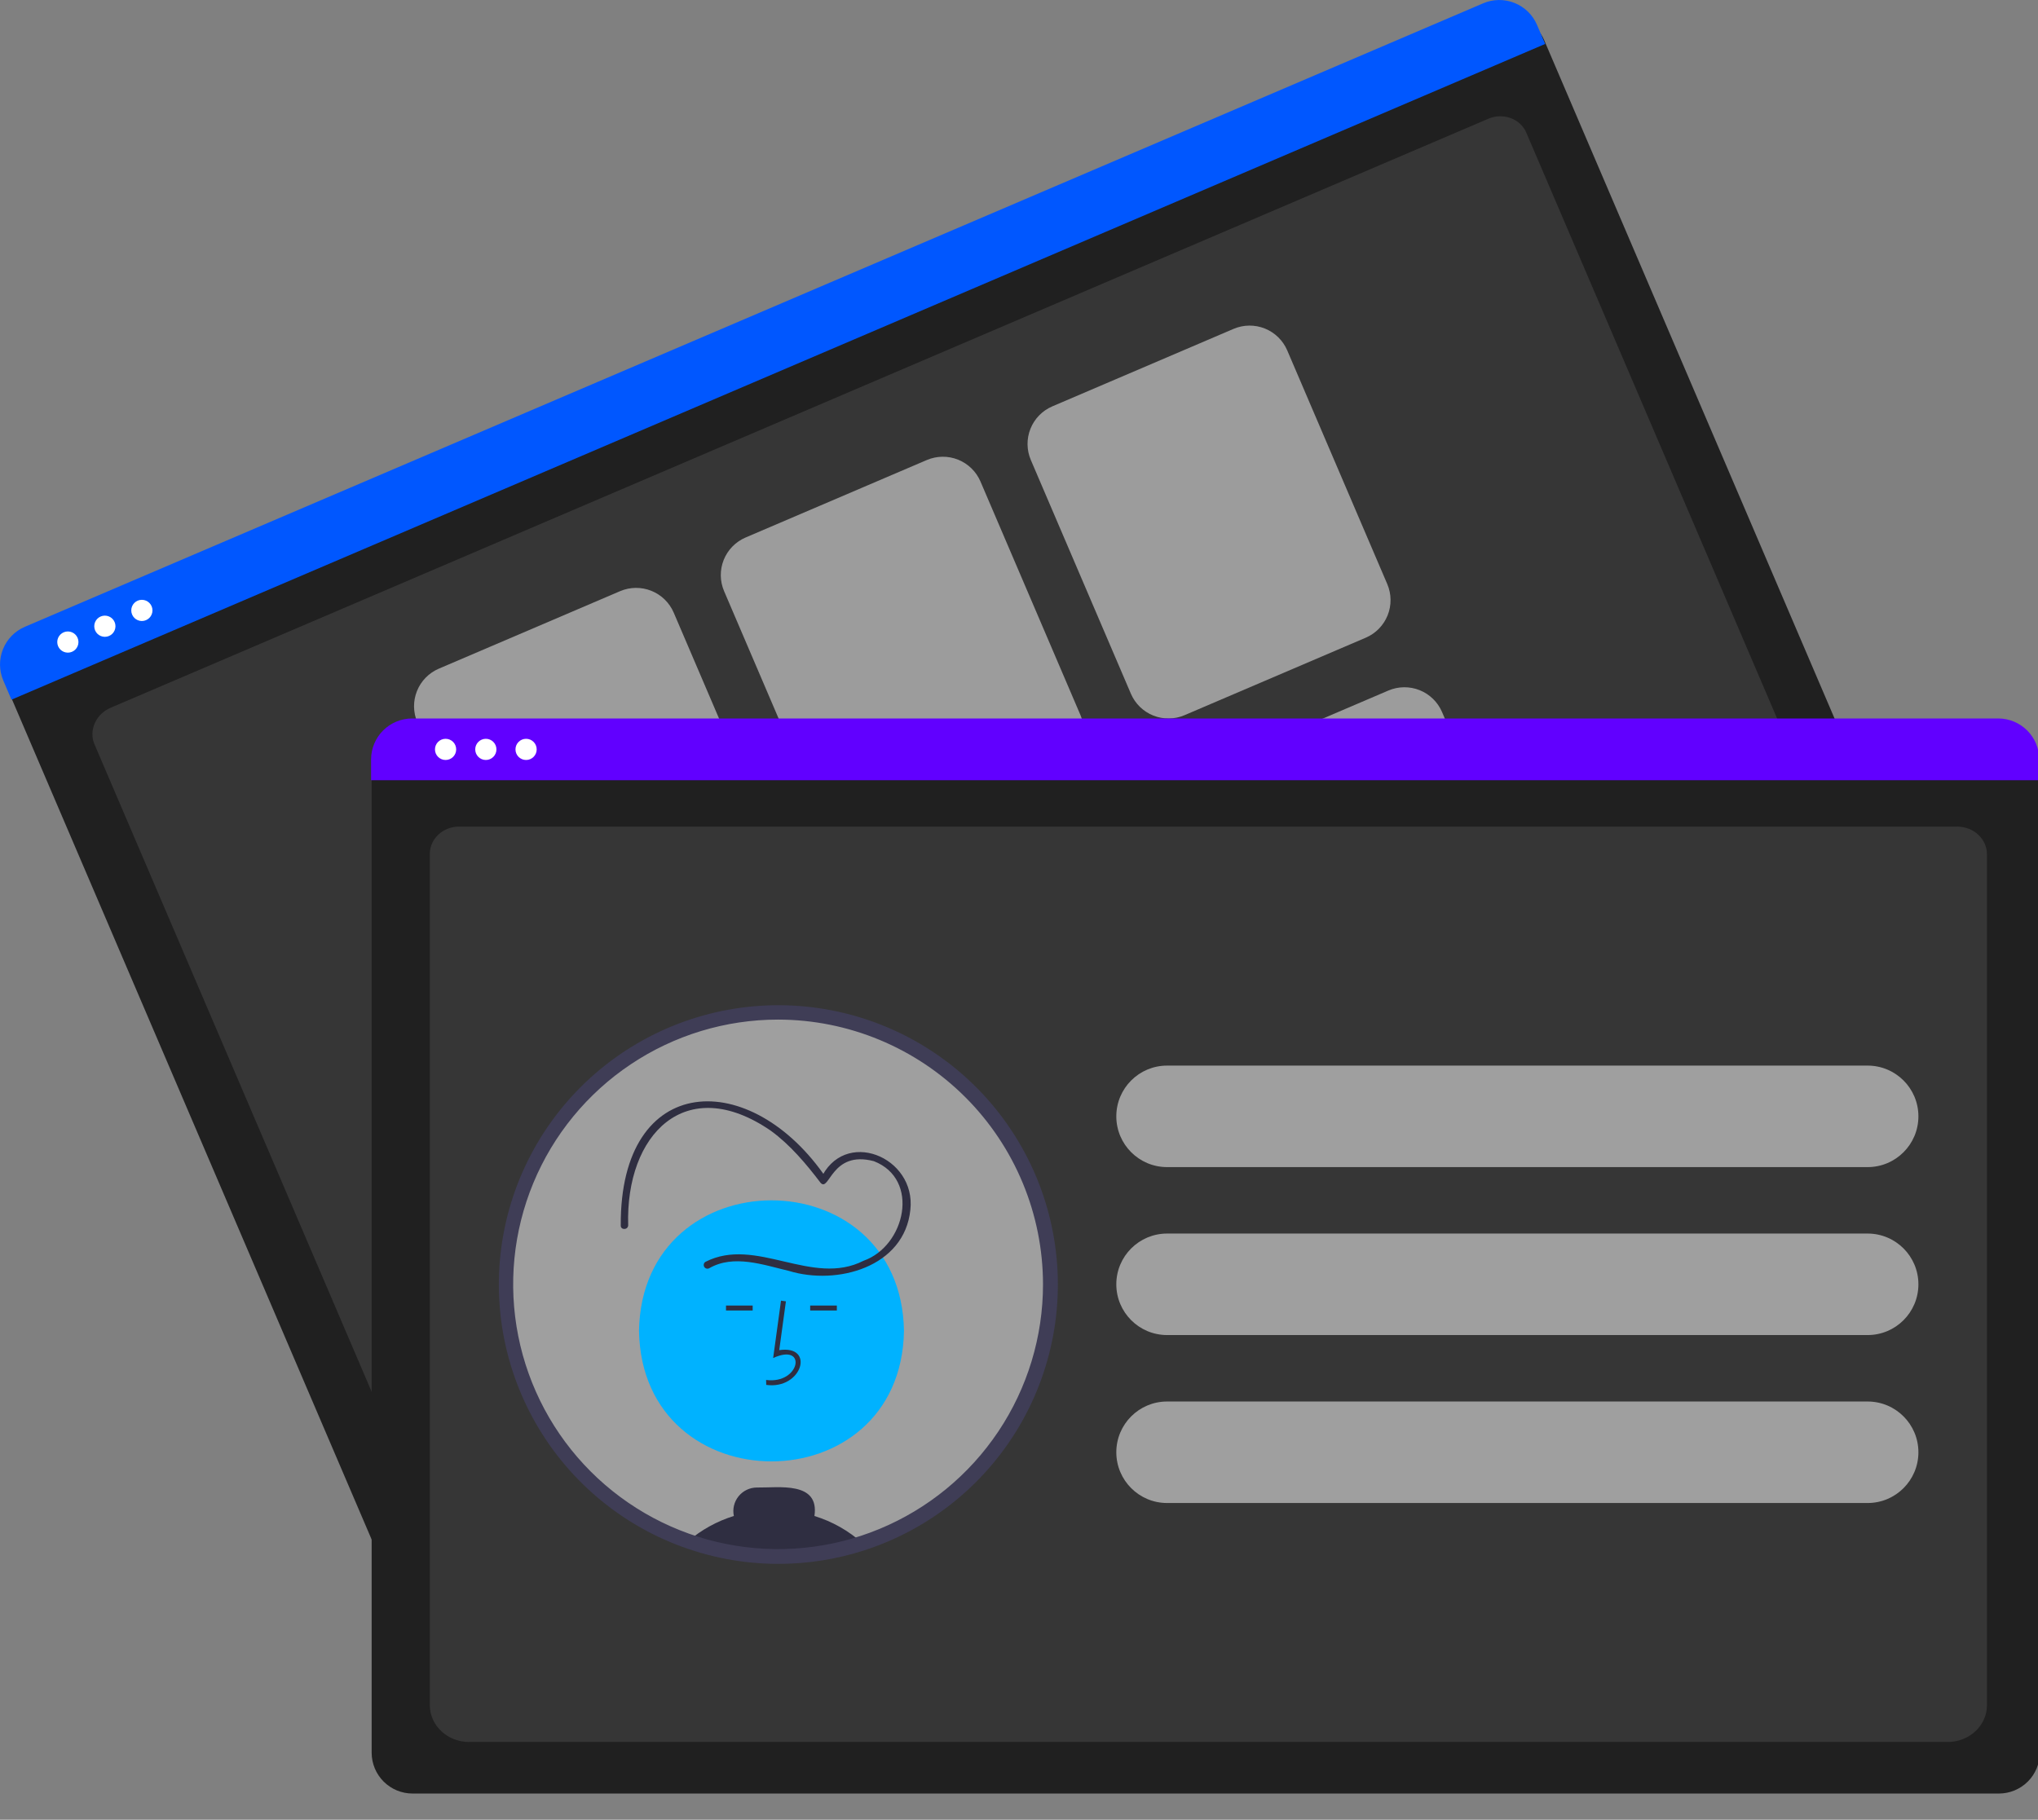 <svg width="346" height="309" viewBox="0 0 346 309" fill="none" xmlns="http://www.w3.org/2000/svg">
<rect x="0" y="0" width="346" height="309" fill="#808080" stroke="none"/>
<g clip-path="url(#clip0_29_161)">
<path d="M323.755 168.352L76.127 274.243C74.435 274.964 72.527 274.985 70.82 274.302C69.114 273.618 67.748 272.286 67.023 270.597L1.699 117.974C1.17 116.735 1.155 115.338 1.656 114.088C2.157 112.838 3.133 111.838 4.371 111.307L255.329 3.992C256.589 3.455 258.011 3.439 259.283 3.949C260.555 4.458 261.573 5.451 262.113 6.71L327.404 159.253C328.125 160.943 328.146 162.85 327.462 164.556C326.778 166.262 325.445 167.627 323.755 168.352Z" fill="#202020"/>
<path d="M312.305 163.729L81.522 262.417C78.138 263.864 74.284 262.465 72.928 259.298L16.043 126.392C15.038 124.044 16.259 121.261 18.766 120.189L252.652 20.174C255.201 19.084 258.105 20.14 259.127 22.527L315.983 155.363C317.338 158.53 315.688 162.283 312.305 163.729Z" fill="#363636"/>
<path d="M262.331 7.462L1.949 118.806L0.561 115.562C-0.162 113.865 -0.183 111.952 0.504 110.24C1.191 108.529 2.528 107.16 4.224 106.433L251.807 0.561C253.504 -0.163 255.418 -0.184 257.131 0.501C258.843 1.187 260.214 2.523 260.942 4.217L262.331 7.462Z" fill="#0057FF"/>
<path d="M11.52 110.824C12.514 110.824 13.32 110.018 13.32 109.024C13.32 108.03 12.514 107.225 11.52 107.225C10.526 107.225 9.72 108.03 9.72 109.024C9.72 110.018 10.526 110.824 11.52 110.824Z" fill="white"/>
<path d="M17.803 108.137C18.797 108.137 19.603 107.332 19.603 106.338C19.603 105.344 18.797 104.538 17.803 104.538C16.808 104.538 16.002 105.344 16.002 106.338C16.002 107.332 16.808 108.137 17.803 108.137Z" fill="white"/>
<path d="M24.085 105.451C25.079 105.451 25.886 104.645 25.886 103.651C25.886 102.657 25.079 101.852 24.085 101.852C23.091 101.852 22.285 102.657 22.285 103.651C22.285 104.645 23.091 105.451 24.085 105.451Z" fill="white"/>
<path d="M127.721 152.823L96.944 165.984C95.252 166.705 93.344 166.725 91.638 166.042C89.931 165.358 88.565 164.026 87.84 162.337L70.851 122.643C70.129 120.953 70.109 119.045 70.792 117.339C71.476 115.633 72.809 114.268 74.499 113.544L105.276 100.383C106.967 99.662 108.876 99.641 110.582 100.324C112.289 101.008 113.655 102.34 114.38 104.029L131.369 143.723C132.091 145.414 132.112 147.321 131.428 149.027C130.744 150.733 129.411 152.098 127.721 152.823Z" fill="#9C9C9C"/>
<path d="M179.799 130.553L149.022 143.714C147.33 144.435 145.422 144.456 143.716 143.772C142.009 143.089 140.643 141.756 139.918 140.068L122.929 100.373C122.207 98.683 122.186 96.776 122.87 95.07C123.554 93.364 124.887 91.999 126.577 91.274L157.354 78.113C159.045 77.392 160.954 77.371 162.66 78.055C164.367 78.738 165.733 80.071 166.458 81.759L183.447 121.454C184.168 123.144 184.189 125.051 183.505 126.757C182.822 128.463 181.489 129.828 179.799 130.553Z" fill="#9C9C9C"/>
<path d="M231.877 108.283L201.099 121.445C199.408 122.166 197.5 122.186 195.793 121.503C194.086 120.819 192.721 119.487 191.996 117.798L175.006 78.104C174.285 76.413 174.264 74.506 174.948 72.8C175.632 71.094 176.965 69.729 178.654 69.005L209.432 55.843C211.123 55.123 213.031 55.102 214.738 55.785C216.444 56.469 217.81 57.801 218.535 59.49L235.525 99.184C236.246 100.875 236.267 102.782 235.583 104.488C234.899 106.194 233.566 107.559 231.877 108.283Z" fill="#9C9C9C"/>
<path d="M154.006 214.234L123.229 227.395C121.538 228.116 119.629 228.137 117.923 227.454C116.216 226.77 114.851 225.438 114.125 223.749L97.136 184.055C96.415 182.364 96.394 180.457 97.078 178.751C97.761 177.045 99.094 175.68 100.784 174.955L131.561 161.794C133.253 161.073 135.161 161.052 136.867 161.736C138.574 162.42 139.94 163.752 140.665 165.441L157.654 205.135C158.376 206.825 158.397 208.733 157.713 210.439C157.029 212.144 155.696 213.509 154.006 214.234Z" fill="#9F9F9F"/>
<path d="M206.084 191.965L175.307 205.126C173.615 205.847 171.707 205.868 170 205.184C168.294 204.501 166.928 203.168 166.203 201.479L149.213 161.785C148.492 160.095 148.471 158.187 149.155 156.482C149.839 154.776 151.172 153.411 152.862 152.686L183.639 139.525C185.33 138.804 187.238 138.783 188.945 139.466C190.652 140.15 192.017 141.482 192.743 143.171L209.732 182.865C210.453 184.556 210.474 186.463 209.79 188.169C209.106 189.875 207.774 191.24 206.084 191.965Z" fill="#9F9F9F"/>
<path d="M258.161 169.695L227.384 182.856C225.693 183.577 223.785 183.598 222.078 182.915C220.371 182.231 219.006 180.899 218.28 179.21L201.291 139.516C200.57 137.825 200.549 135.918 201.233 134.212C201.917 132.506 203.249 131.141 204.939 130.416L235.716 117.255C237.408 116.534 239.316 116.513 241.023 117.197C242.729 117.881 244.095 119.213 244.82 120.902L261.81 160.596C262.531 162.286 262.552 164.194 261.868 165.9C261.184 167.605 259.851 168.97 258.161 169.695Z" fill="#9C9C9C"/>
<path d="M339.371 304.553H70.032C68.194 304.551 66.431 303.82 65.131 302.521C63.831 301.221 63.099 299.459 63.097 297.622V131.618C63.099 130.271 63.635 128.981 64.587 128.029C65.54 127.077 66.831 126.541 68.178 126.539H341.137C342.507 126.541 343.821 127.086 344.79 128.054C345.759 129.023 346.304 130.336 346.306 131.706V297.622C346.303 299.459 345.572 301.221 344.272 302.521C342.972 303.82 341.209 304.551 339.371 304.553Z" fill="#202020"/>
<path d="M330.662 295.802H79.646C75.966 295.802 72.973 293 72.973 289.555V144.997C72.973 142.443 75.191 140.365 77.918 140.365H332.309C335.081 140.365 337.336 142.477 337.336 145.074V289.555C337.336 293 334.342 295.802 330.662 295.802Z" fill="#363636"/>
<path d="M346.209 132.482H63V128.953C63.003 127.109 63.737 125.341 65.042 124.038C66.347 122.734 68.115 122.002 69.96 122H339.249C341.094 122.002 342.862 122.734 344.167 124.038C345.472 125.341 346.206 127.109 346.209 128.953V132.482Z" fill="#6100FF"/>
<path d="M75.649 129.051C76.643 129.051 77.449 128.245 77.449 127.251C77.449 126.257 76.643 125.452 75.649 125.452C74.654 125.452 73.848 126.257 73.848 127.251C73.848 128.245 74.654 129.051 75.649 129.051Z" fill="white"/>
<path d="M82.482 129.051C83.476 129.051 84.282 128.245 84.282 127.251C84.282 126.257 83.476 125.452 82.482 125.452C81.488 125.452 80.682 126.257 80.682 127.251C80.682 128.245 81.488 129.051 82.482 129.051Z" fill="white"/>
<path d="M89.316 129.051C90.31 129.051 91.116 128.245 91.116 127.251C91.116 126.257 90.31 125.452 89.316 125.452C88.321 125.452 87.515 126.257 87.515 127.251C87.515 128.245 88.321 129.051 89.316 129.051Z" fill="white"/>
<path d="M317.074 180.945H198.143C193.382 180.945 189.521 184.804 189.521 189.563V189.563C189.521 194.323 193.382 198.181 198.143 198.181H317.074C321.836 198.181 325.696 194.323 325.696 189.563C325.696 184.804 321.836 180.945 317.074 180.945Z" fill="#9F9F9F"/>
<path d="M317.074 209.465H198.143C193.382 209.465 189.521 213.324 189.521 218.083V218.083C189.521 222.843 193.382 226.701 198.143 226.701H317.074C321.836 226.701 325.696 222.843 325.696 218.083C325.696 213.324 321.836 209.465 317.074 209.465Z" fill="#9F9F9F"/>
<path d="M317.074 237.985H198.143C193.382 237.985 189.521 241.844 189.521 246.603V246.603C189.521 251.363 193.382 255.221 198.143 255.221H317.074C321.836 255.221 325.696 251.363 325.696 246.603C325.696 241.844 321.836 237.985 317.074 237.985Z" fill="#9F9F9F"/>
<path d="M178.337 218.083C178.337 227.223 175.626 236.157 170.546 243.757C165.466 251.356 158.245 257.279 149.798 260.777C141.35 264.274 132.054 265.189 123.086 263.406C114.118 261.623 105.88 257.222 99.414 250.759C92.949 244.297 88.546 236.063 86.762 227.099C84.978 218.134 85.893 208.843 89.392 200.399C92.892 191.955 98.817 184.738 106.42 179.66C114.023 174.583 122.961 171.872 132.105 171.872C144.366 171.876 156.123 176.746 164.792 185.411C173.461 194.077 178.333 205.829 178.337 218.083Z" fill="#9F9F9F"/>
<path d="M153.473 225.99C152.968 255.545 108.987 255.54 108.486 225.989C108.991 196.436 152.972 196.441 153.473 225.99Z" fill="#00B2FF"/>
<path d="M130.086 235.164L130.063 234.323C135.856 235.097 137.104 227.92 131.261 230.603L132.595 220.861L133.428 220.975L132.294 229.262C138.445 228.346 136.17 236.003 130.086 235.164Z" fill="#2F2E41"/>
<path d="M142.074 221.689H137.547V222.53H142.074V221.689Z" fill="#2F2E41"/>
<path d="M127.784 221.689H123.257V222.53H127.784V221.689Z" fill="#2F2E41"/>
<path d="M138.271 257.426C139.154 251.473 132.181 252.649 128.491 252.59C127.896 252.592 127.309 252.727 126.772 252.984C126.236 253.241 125.764 253.615 125.39 254.078C125.016 254.541 124.751 255.081 124.612 255.659C124.474 256.238 124.467 256.84 124.591 257.421C121.734 258.304 119.09 259.762 116.819 261.706C126.386 265.041 136.782 265.156 146.42 262.034C144.071 259.925 141.29 258.352 138.271 257.426Z" fill="#2F2E41"/>
<path d="M120.404 215.356C124.573 212.948 129.628 214.796 133.934 215.806C142.104 218.316 153.56 215.173 154.554 205.445C155.588 196.398 143.206 191.356 139.249 200.36L140.401 200.21C127.567 181.145 105.242 181.868 105.389 208.079C105.341 208.889 106.602 208.886 106.649 208.078C106.177 192.633 116.404 182.074 130.86 192C134.169 194.413 136.846 197.609 139.312 200.846C140.818 202.532 141.145 195.269 148.351 197.172C156.282 200.243 153.694 211.593 146.606 214.085C137.847 218.557 128.362 209.886 119.768 214.268C119.629 214.355 119.53 214.492 119.492 214.651C119.453 214.81 119.477 214.978 119.56 215.119C119.642 215.26 119.776 215.364 119.934 215.408C120.092 215.453 120.26 215.434 120.404 215.356Z" fill="#2F2E41"/>
<path d="M132.105 265.554C120.166 265.544 108.67 261.036 99.909 252.929C91.148 244.822 85.766 233.712 84.836 221.815C83.907 209.918 87.499 198.107 94.895 188.74C102.291 179.372 112.948 173.135 124.741 171.273C136.534 169.411 148.596 172.061 158.521 178.693C168.446 185.326 175.504 195.455 178.289 207.059C181.074 218.664 179.38 230.891 173.546 241.302C167.711 251.714 158.165 259.545 146.81 263.233C142.062 264.776 137.099 265.56 132.105 265.554ZM132.105 173.133C123.209 173.131 114.512 175.767 107.115 180.707C99.717 185.646 93.951 192.667 90.546 200.882C87.141 209.097 86.25 218.137 87.985 226.859C89.721 235.58 94.004 243.591 100.295 249.879C106.586 256.167 114.6 260.449 123.326 262.183C132.051 263.918 141.095 263.027 149.314 259.623C157.533 256.22 164.557 250.456 169.499 243.062C174.441 235.668 177.078 226.975 177.076 218.083C177.063 206.166 172.321 194.74 163.89 186.313C155.459 177.886 144.028 173.146 132.105 173.133Z" fill="#3F3D56"/>
</g>
<defs>
<clipPath id="clip0_29_161">
<rect width="346" height="309" fill="white"/>
</clipPath>
</defs>
</svg>
